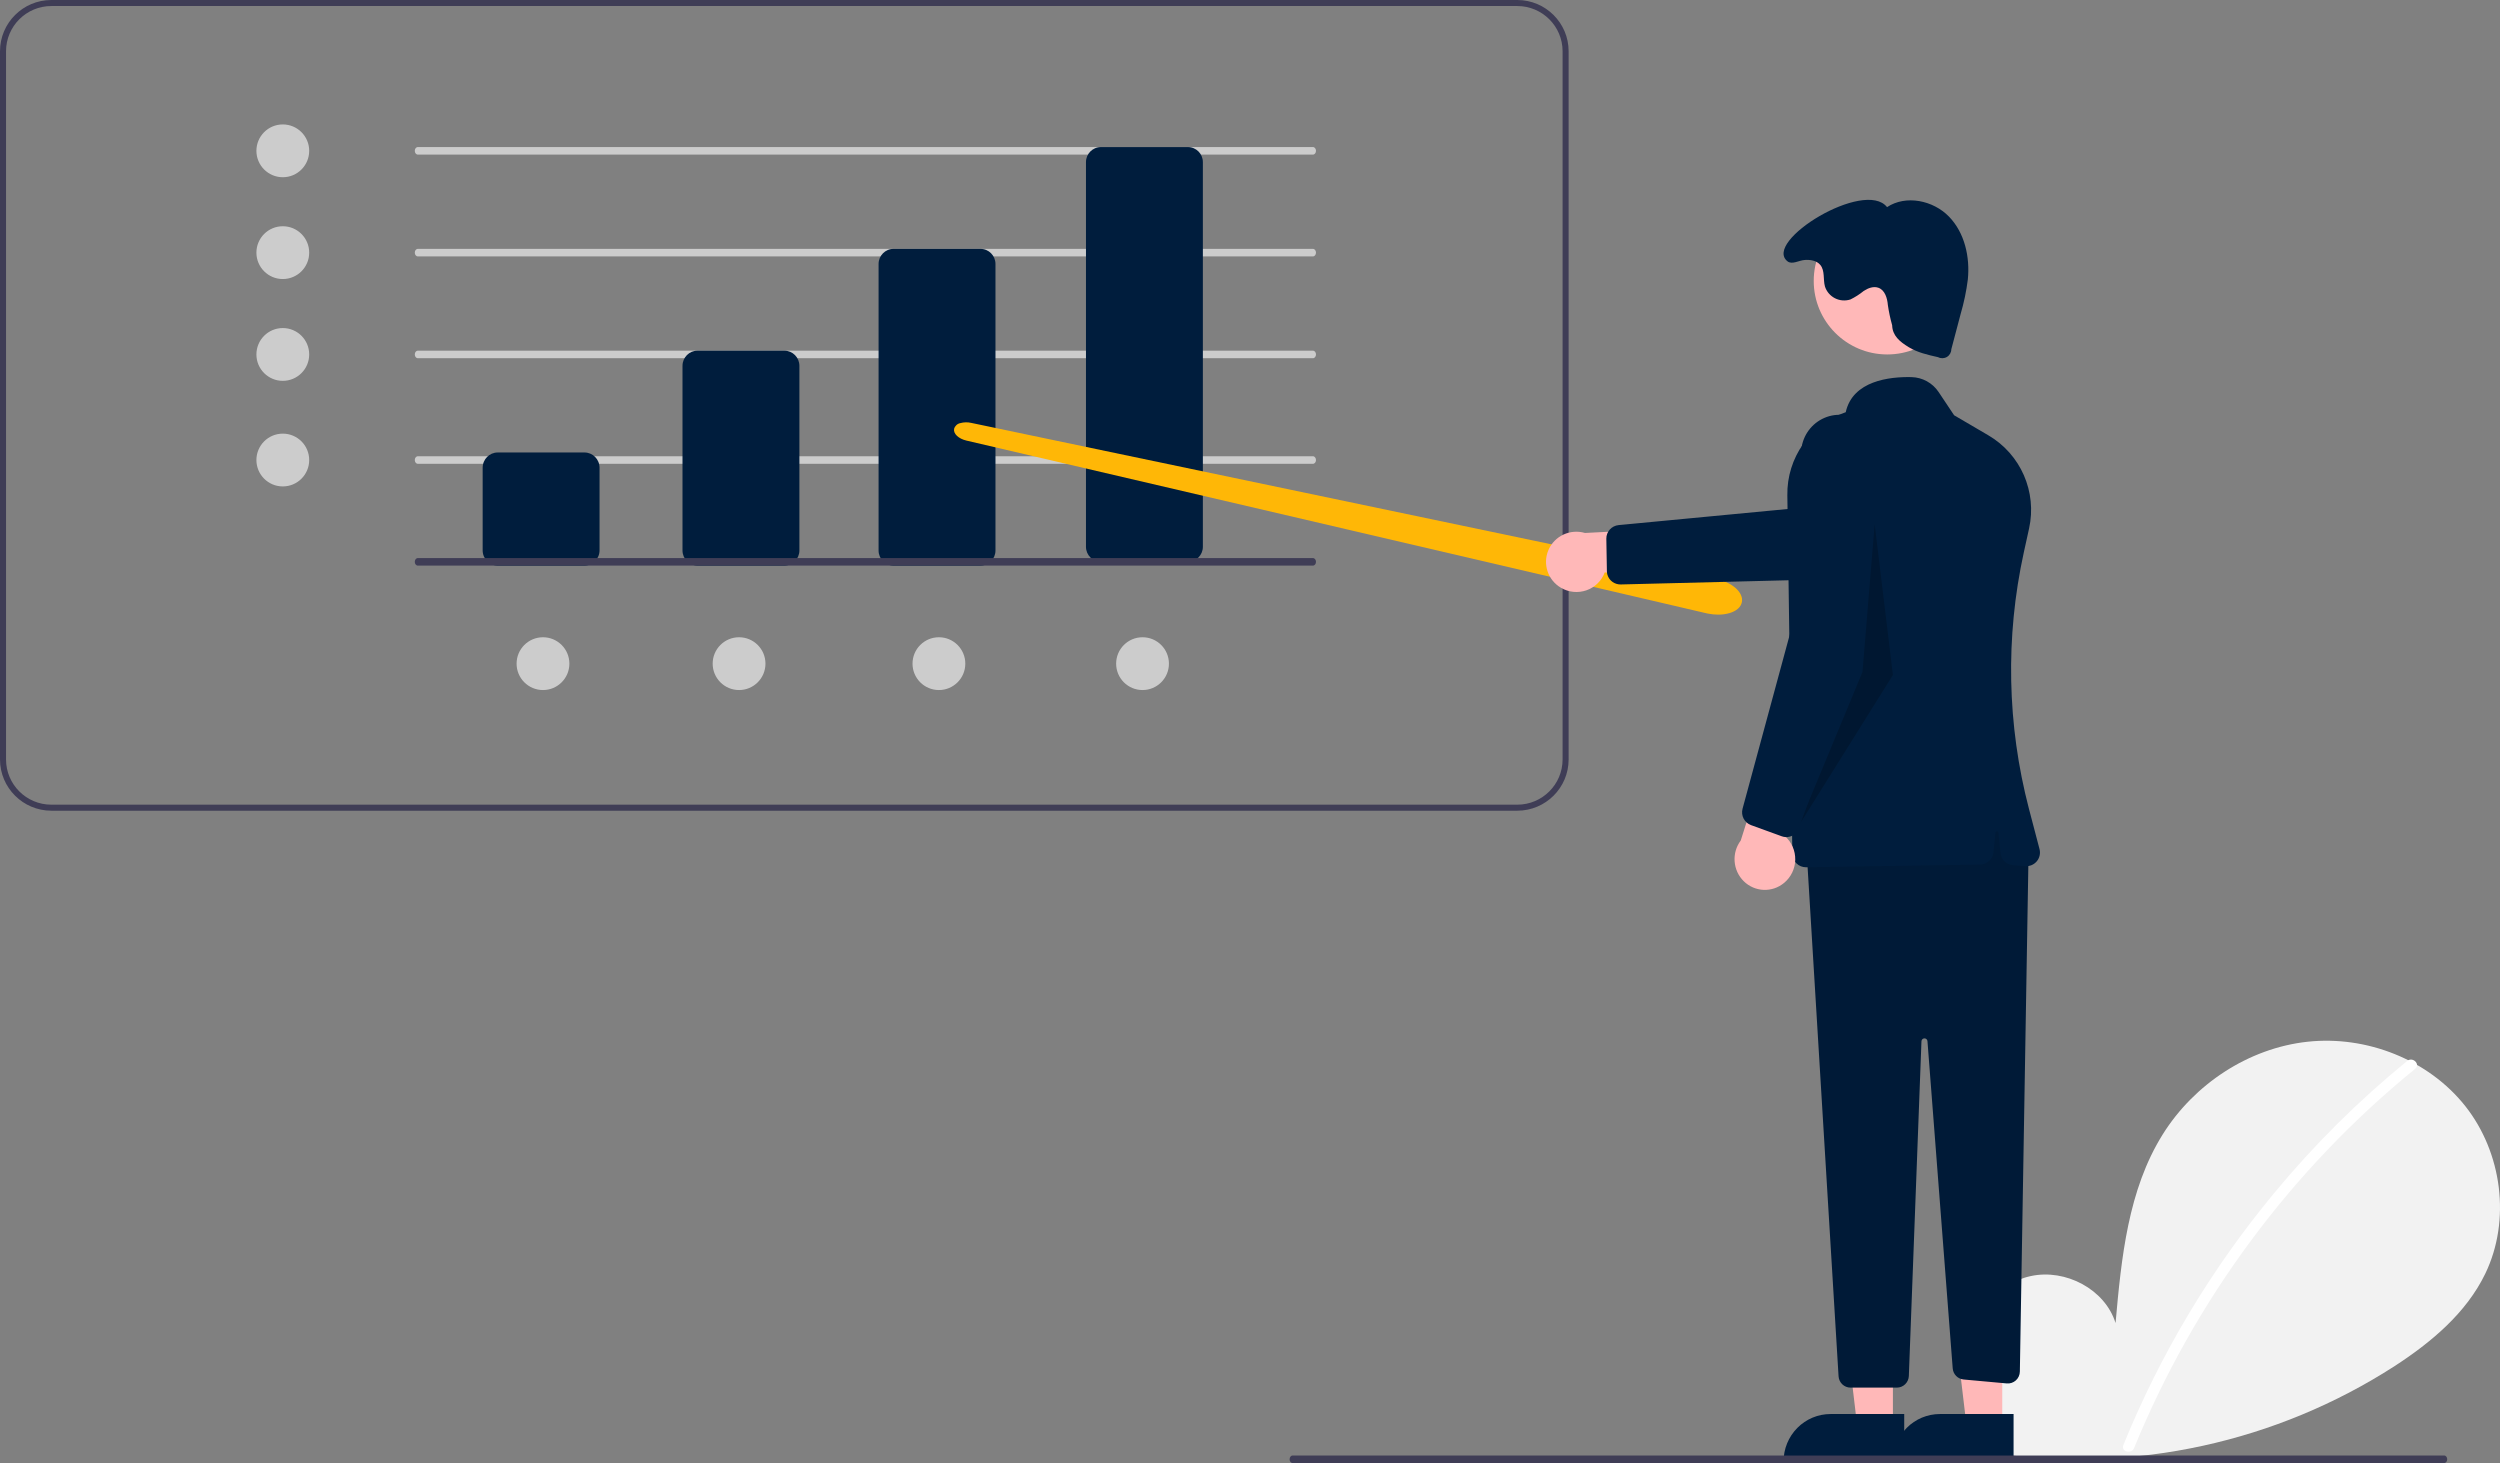 <?xml version="1.0" encoding="UTF-8"?>
<svg width="663px" height="388px" viewBox="0 0 663 388" version="1.1" xmlns="http://www.w3.org/2000/svg" xmlns:xlink="http://www.w3.org/1999/xlink">
    <rect x="0" y="0" width="663" height="388" fill="#808080" stroke="none"/>
    <title>Group 15</title>
    <g id="Page-1" stroke="none" stroke-width="1" fill="none" fill-rule="evenodd">
        <g id="Artboard-Copy-4" transform="translate(-300, -5200)" fill-rule="nonzero">
            <g id="1" transform="translate(300, 5200)">
                <path d="M402.387,215 L13.613,215 C6.098,214.992 0.008,208.913 0,201.413 L0,13.587 C0.008,6.087 6.098,0.008 13.613,0 L402.387,0 C409.902,0.008 415.992,6.087 416,13.587 L416,201.413 C415.992,208.913 409.902,214.992 402.387,215 L402.387,215 Z M13.613,1.599 C6.982,1.606 1.609,6.969 1.602,13.587 L1.602,201.413 C1.609,208.031 6.982,213.394 13.613,213.401 L402.387,213.401 C409.018,213.394 414.391,208.031 414.398,201.413 L414.398,13.587 C414.391,6.969 409.018,1.606 402.387,1.599 L13.613,1.599 Z" id="Shape" fill="#3F3D56"></path>
                <circle id="Oval" fill="#CCCCCC" cx="75" cy="40" r="7"></circle>
                <circle id="Oval" fill="#CCCCCC" cx="75" cy="67" r="7"></circle>
                <circle id="Oval" fill="#CCCCCC" cx="75" cy="94" r="7"></circle>
                <circle id="Oval" fill="#CCCCCC" cx="75" cy="122" r="7"></circle>
                <circle id="Oval" fill="#CCCCCC" cx="196" cy="176" r="7"></circle>
                <circle id="Oval" fill="#CCCCCC" cx="144" cy="176" r="7"></circle>
                <circle id="Oval" fill="#CCCCCC" cx="303" cy="176" r="7"></circle>
                <circle id="Oval" fill="#CCCCCC" cx="249" cy="176" r="7"></circle>
                <path d="M348.198,41 L110.802,41 C110.359,41 110,40.552 110,40 C110,39.448 110.359,39 110.802,39 L348.198,39 C348.641,39 349,39.448 349,40 C349,40.552 348.641,41 348.198,41 Z" id="Path" fill="#CCCCCC"></path>
                <path d="M348.198,68 L110.802,68 C110.359,68 110,67.552 110,67 C110,66.448 110.359,66 110.802,66 L348.198,66 C348.641,66 349,66.448 349,67 C349,67.552 348.641,68 348.198,68 Z" id="Path" fill="#CCCCCC"></path>
                <path d="M348.198,95 L110.802,95 C110.359,95 110,94.552 110,94 C110,93.448 110.359,93 110.802,93 L348.198,93 C348.641,93 349,93.448 349,94 C349,94.552 348.641,95 348.198,95 Z" id="Path" fill="#CCCCCC"></path>
                <path d="M348.198,123 L110.802,123 C110.359,123 110,122.552 110,122 C110,121.448 110.359,121 110.802,121 L348.198,121 C348.641,121 349,121.448 349,122 C349,122.552 348.641,123 348.198,123 Z" id="Path" fill="#CCCCCC"></path>
                <path d="M155.026,150 L131.974,150 C129.78,149.997 128.003,148.184 128,145.946 L128,124.054 C128.003,121.816 129.78,120.003 131.974,120 L155.026,120 C157.22,120.003 158.997,121.816 159,124.054 L159,145.946 C158.997,148.184 157.22,149.997 155.026,150 L155.026,150 Z" id="Path" fill="#001D3D"></path>
                <path d="M208.026,150 L184.974,150 C182.78,149.997 181.003,148.202 181,145.986 L181,97.014 C181.003,94.798 182.78,93.003 184.974,93 L208.026,93 C210.22,93.003 211.997,94.798 212,97.014 L212,145.986 C211.997,148.202 210.22,149.997 208.026,150 Z" id="Path" fill="#001D3D"></path>
                <path d="M260.026,150 L236.974,150 C234.78,149.997 233.003,148.208 233,146 L233,70 C233.003,67.792 234.78,66.003 236.974,66 L260.026,66 C262.22,66.003 263.997,67.792 264,70 L264,146 C263.997,148.208 262.22,149.997 260.026,150 L260.026,150 Z" id="Path" fill="#001D3D"></path>
                <path d="M315.026,149 L291.974,149 C289.78,148.997 288.003,147.215 288,145.014 L288,42.986 C288.003,40.785 289.78,39.003 291.974,39 L315.026,39 C317.22,39.003 318.997,40.785 319,42.986 L319,145.014 C318.997,147.215 317.22,148.997 315.026,149 Z" id="Path" fill="#001D3D"></path>
                <path d="M531.577,383.237 C524.398,377.176 520.038,367.6 521.181,358.279 C522.325,348.957 529.408,340.388 538.595,338.408 C547.783,336.429 558.256,341.908 561.046,350.876 C562.582,333.587 564.352,315.573 573.551,300.849 C581.881,287.517 596.308,277.977 611.945,276.271 C627.581,274.564 644.043,281.01 653.795,293.342 C663.547,305.673 665.934,323.601 659.105,337.759 C654.073,348.189 644.804,355.951 635.092,362.265 C603.709,382.498 566.069,390.726 529.098,385.435 L531.577,383.237 Z" id="Path" fill="#F2F2F2"></path>
                <path d="M638.408,281.357 C625.479,291.894 613.619,303.678 602.998,316.541 C586.376,336.601 572.926,359.092 563.115,383.231 C562.397,384.992 565.254,385.758 565.965,384.017 C582.017,344.787 607.642,310.209 640.498,283.448 C641.973,282.245 639.871,280.164 638.408,281.356 L638.408,281.357 Z" id="Path" fill="#FFFFFF"></path>
                <path d="M455.664,163 C454.753,162.997 453.845,162.906 452.952,162.727 C452.789,162.695 452.626,162.659 452.463,162.622 L256.321,116.85 C254.191,116.353 252.776,115.009 253.029,113.725 C253.248,112.954 253.878,112.37 254.662,112.214 C255.609,111.953 256.606,111.93 257.563,112.149 L454.923,153.46 C459.366,154.389 462.451,157.123 461.946,159.682 C461.681,161.021 460.504,162.06 458.632,162.606 C457.666,162.876 456.667,163.009 455.664,163 Z" id="Path" fill="#FFB706"></path>
                <path d="M414.014,155.905 C416.056,157.096 418.524,157.328 420.755,156.539 C422.985,155.751 424.749,154.022 425.572,151.818 L454,152.407 L446.124,140 L420.336,141.343 C416.428,140.192 412.27,142.123 410.658,145.838 C409.045,149.553 410.487,153.878 414.014,155.905 L414.014,155.905 Z" id="Path" fill="#FFB8B8"></path>
                <path d="M426.149,151.505 L426,142.853 C425.978,141.003 427.391,139.441 429.258,139.255 L480.685,134.36 L523.532,120.504 C527.052,119.366 530.92,120.186 533.655,122.649 C536.391,125.112 537.569,128.838 536.738,132.398 C535.908,135.958 533.198,138.801 529.646,139.838 L482.22,153.687 L429.844,154.999 C428.216,155.038 426.764,153.998 426.297,152.46 C426.204,152.15 426.154,151.828 426.149,151.505 L426.149,151.505 Z" id="Path" fill="#001D3D"></path>
                <polygon id="Path" fill="#FFB8B8" points="501.998 378 492.512 377.999 488 340 502 340.001"></polygon>
                <path d="M504.999,388 L473,387.999 L473,387.59 C473,384.251 474.312,381.048 476.648,378.687 C478.984,376.326 482.152,375 485.455,375 L485.456,375 L505,375.001 L504.999,388 Z" id="Path" fill="#001D3D"></path>
                <polygon id="Path" fill="#FFB8B8" points="530.998 378 521.512 377.999 517 340 531 340.001"></polygon>
                <path d="M533.999,388 L502,387.999 L502,387.59 C502,384.251 503.312,381.048 505.648,378.687 C507.984,376.326 511.152,375 514.455,375 L514.456,375 L534,375.001 L533.999,388 Z" id="Path" fill="#001D3D"></path>
                <path d="M538,224.617 L535.666,363.75 C535.651,364.64 535.268,365.485 534.608,366.08 C533.948,366.675 533.072,366.967 532.188,366.887 L520.75,365.842 C519.201,365.7 517.98,364.457 517.859,362.899 L511.163,276.112 C511.13,275.689 510.775,275.365 510.352,275.373 C509.93,275.381 509.587,275.719 509.571,276.144 L506.224,364.917 C506.159,366.638 504.752,368 503.037,368 L490.771,368 C489.085,368 487.69,366.682 487.587,364.991 L479,223.816 L530.027,211 L538,224.617 Z" id="Path" fill="#001A37"></path>
                <circle id="Oval" fill="#FFB8B8" cx="500.5" cy="74.5" r="19.5"></circle>
                <path d="M476.43,228.978 C475.739,228.312 475.344,227.397 475.334,226.437 L474.003,131.346 C473.839,121.422 480.094,112.524 489.489,109.315 C491.337,100.934 501.173,99.884 506.907,100.009 C509.812,100.072 512.503,101.547 514.118,103.962 L518.228,110.125 L527.288,115.433 C535.89,120.453 540.263,130.453 538.106,140.174 L536.711,146.516 C531.8,168.963 532.267,192.253 538.075,214.486 L540.882,225.183 C541.178,226.313 540.91,227.517 540.16,228.414 C539.411,229.312 538.274,229.791 537.109,229.701 L533.849,229.45 C532.102,229.318 530.702,227.951 530.53,226.208 L529.99,220.816 C529.97,220.611 529.797,220.454 529.591,220.454 C529.385,220.454 529.212,220.611 529.191,220.816 L528.669,226.037 C528.487,227.863 526.964,229.262 525.128,229.29 L479.003,230 C478.984,230 478.965,230 478.946,230 C478.006,230.002 477.102,229.635 476.43,228.978 L476.43,228.978 Z" id="Path" fill="#001D3D"></path>
                <path d="M501.8,86.263 C501.881,89.016 503.801,90.609 506.16,92.051 C508.518,93.494 511.275,94.119 513.975,94.722 C514.713,95.112 515.602,95.09 516.319,94.665 C517.037,94.239 517.479,93.472 517.486,92.641 L519.963,83.264 C520.839,80.269 521.477,77.21 521.87,74.115 C522.466,68.159 521.048,61.753 516.872,57.447 C512.695,53.142 505.452,51.612 500.447,54.93 C494.507,47.38 467.358,64.06 474.055,69.31 C475.246,70.244 477.068,69.062 478.58,68.948 C480.092,68.833 481.787,69.098 482.748,70.266 C484.003,71.792 483.456,74.065 483.973,75.969 C484.405,77.322 485.362,78.447 486.632,79.094 C487.901,79.742 489.378,79.858 490.734,79.417 C491.984,78.804 493.16,78.051 494.24,77.174 C495.4,76.405 496.866,75.837 498.171,76.322 C499.892,76.961 500.504,79.058 500.659,80.88 C500.922,82.697 501.303,84.495 501.8,86.263 Z" id="Path" fill="#001D3D"></path>
                <path d="M648.198,388 L342.802,388 C342.359,388 342,387.552 342,387 C342,386.448 342.359,386 342.802,386 L648.198,386 C648.641,386 649,386.448 649,387 C649,387.552 648.641,388 648.198,388 Z" id="Path" fill="#3F3D56"></path>
                <polygon id="Path" fill="#000000" opacity="0.2" points="497.161 139 493.935 178.2 477 219 502 179"></polygon>
                <path d="M473.111,234.17 C474.956,232.667 476.05,230.412 476.099,228.012 C476.147,225.611 475.146,223.312 473.364,221.733 L484,195 L469.529,197.965 L461.647,222.897 C459.177,226.183 459.52,230.825 462.444,233.701 C465.369,236.577 469.952,236.779 473.111,234.17 L473.111,234.17 Z" id="Path" fill="#FFB8B8"></path>
                <path d="M472.533,221.785 L464.357,218.816 C462.611,218.172 461.642,216.292 462.123,214.483 L475.611,164.737 L477.667,119.778 C477.836,116.085 479.965,112.769 483.24,111.102 C486.515,109.434 490.428,109.673 493.479,111.727 C496.53,113.781 498.247,117.331 497.971,121.018 L494.299,170.247 L477.113,219.593 C476.577,221.125 475.09,222.107 473.482,221.991 C473.158,221.966 472.838,221.896 472.533,221.785 L472.533,221.785 Z" id="Path" fill="#001D3D"></path>
                <path d="M348.198,150 L110.802,150 C110.359,150 110,149.552 110,149 C110,148.448 110.359,148 110.802,148 L348.198,148 C348.641,148 349,148.448 349,149 C349,149.552 348.641,150 348.198,150 Z" id="Path" fill="#3F3D56"></path>
            </g>
        </g>
    </g>
</svg>